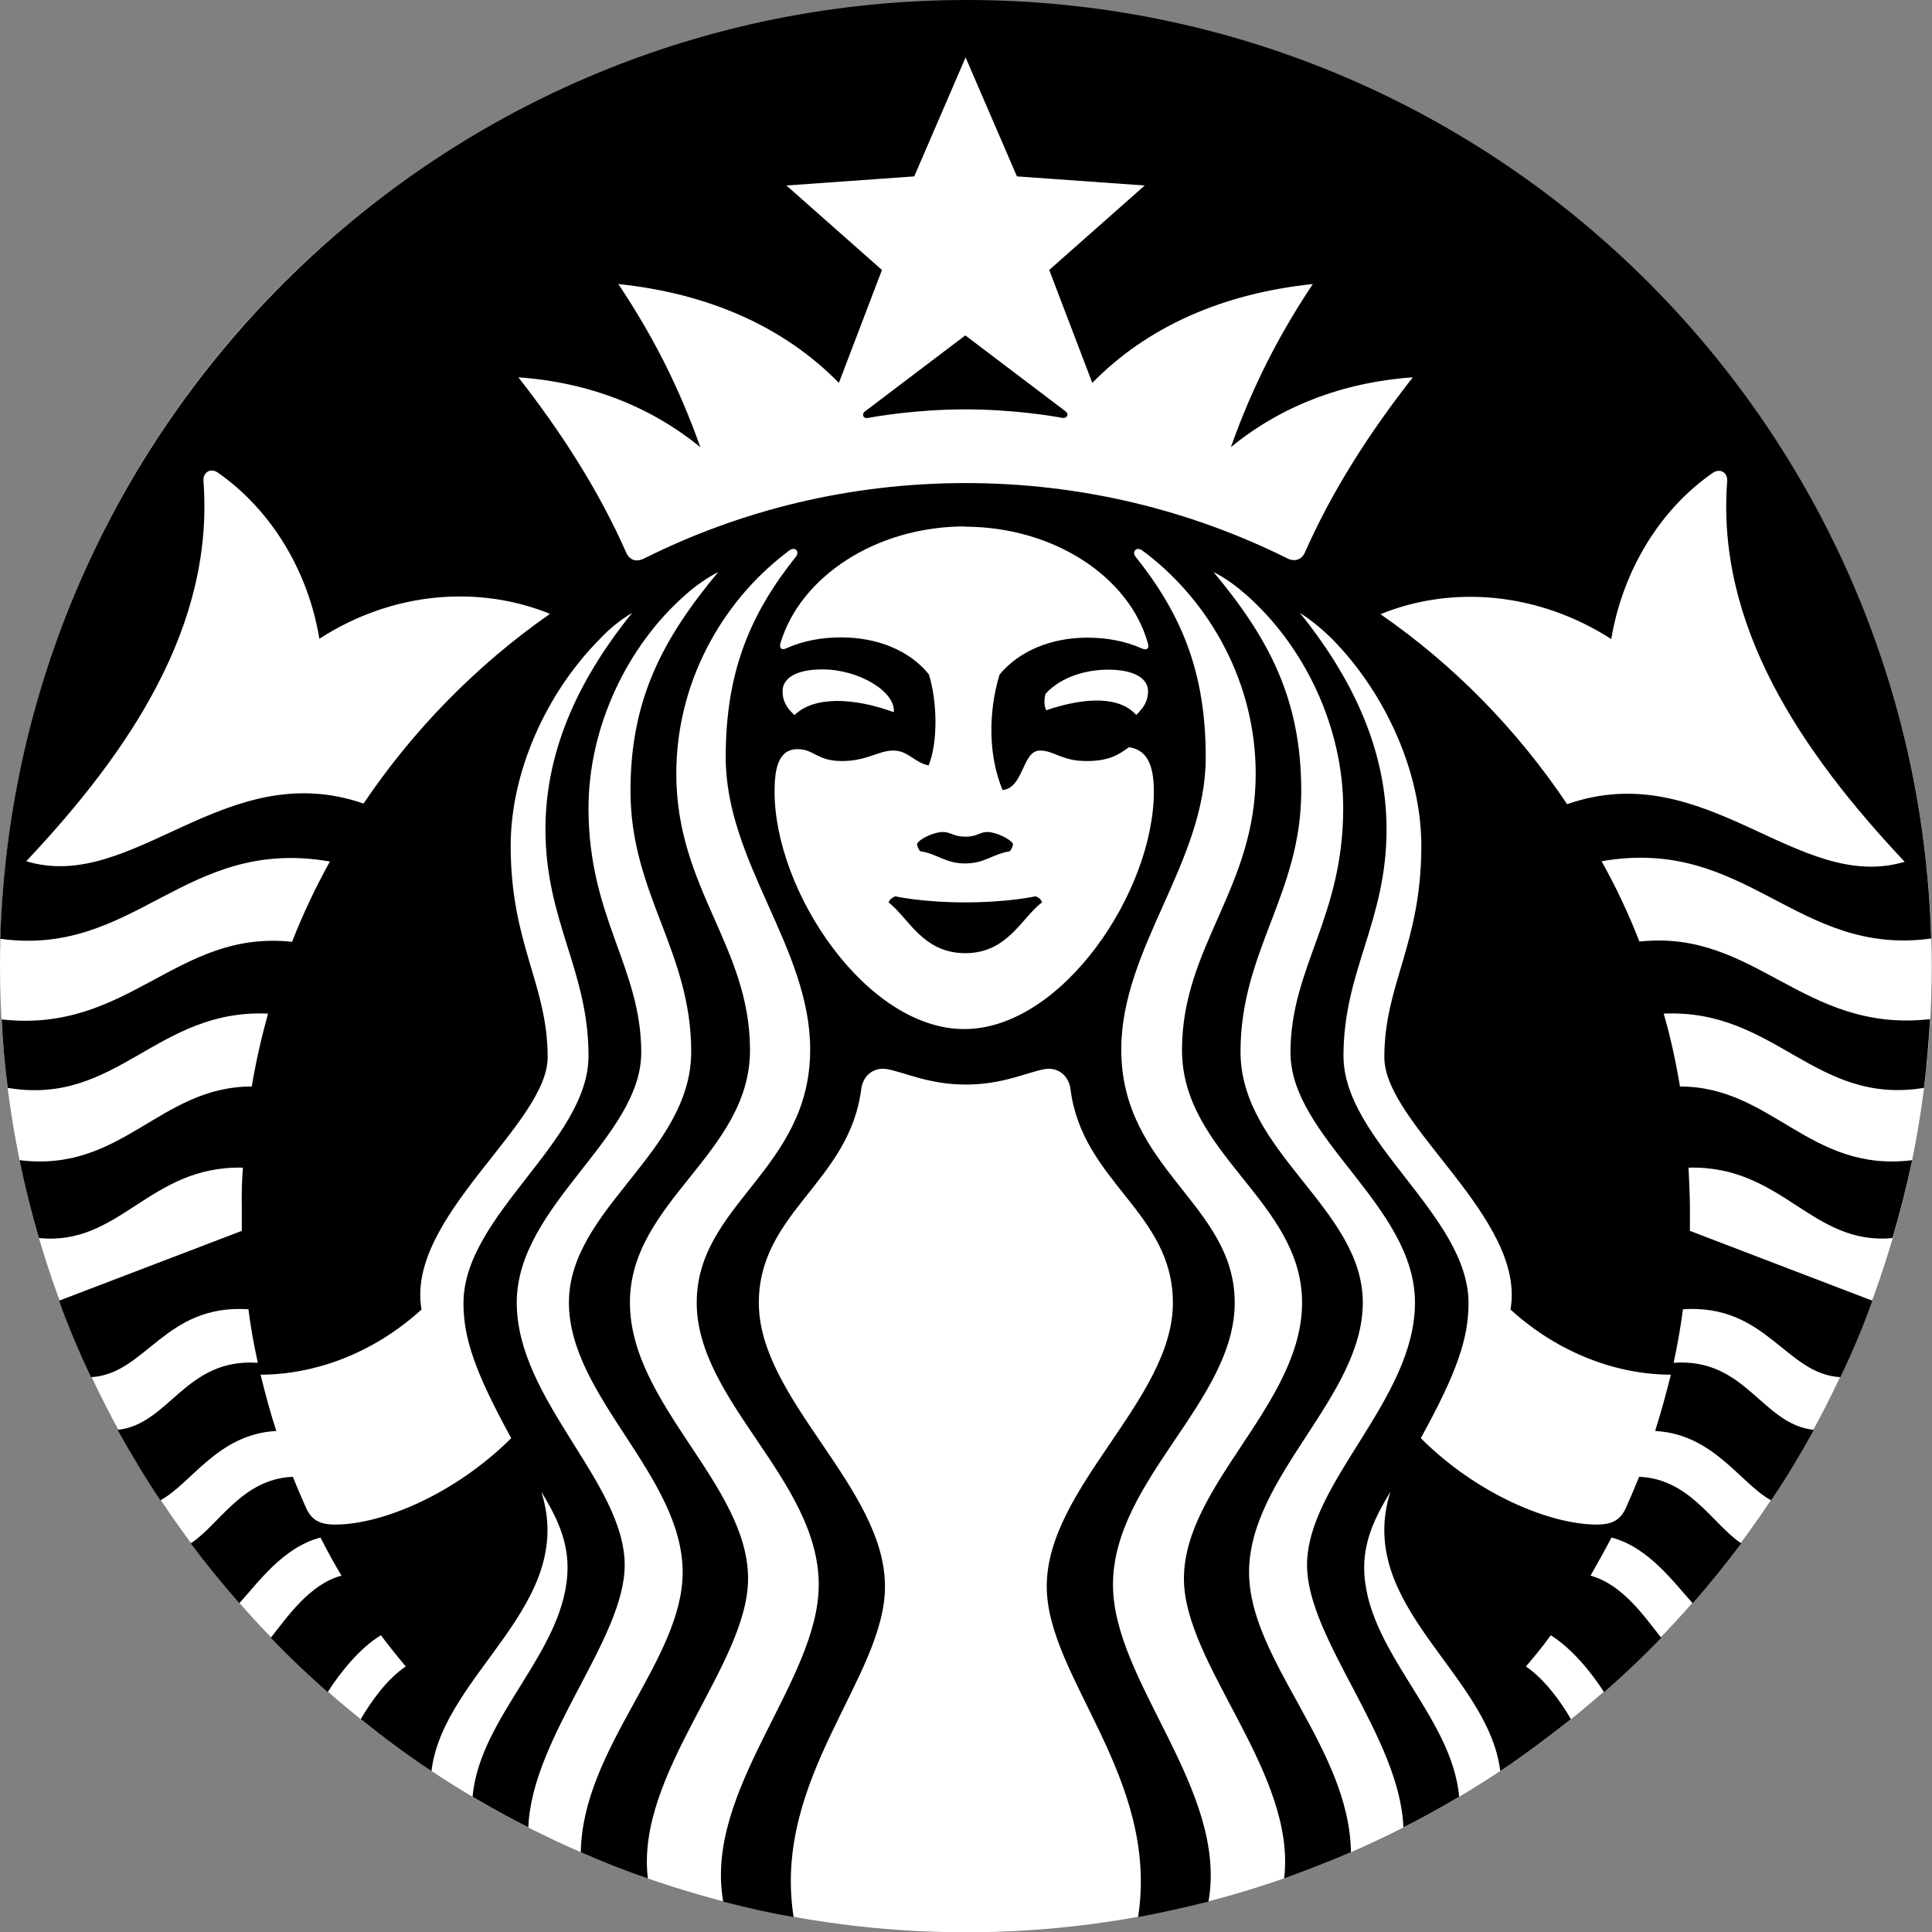 <?xml version="1.0" encoding="UTF-8"?> <svg xmlns="http://www.w3.org/2000/svg" id="Layer_1" viewBox="0 0 69.99 70"><rect x="0" y="0" width="69.99" height="70" fill="#808080" stroke="none"/><defs><style>.cls-1{fill:#fff;}</style></defs><circle class="cls-1" cx="34.99" cy="35.01" r="34.99"></circle><path d="M38.49,15.14c-.31-.06-1.78-.31-3.52-.31s-3.21,.25-3.52,.31c-.18,.04-.25-.14-.11-.24,.12-.09,3.63-2.75,3.63-2.75l3.63,2.75c.13,.09,.07,.26-.11,.24Zm-6.06,17.33s-.19,.07-.24,.22c.73,.57,1.24,1.84,2.78,1.84s2.04-1.29,2.78-1.84c-.05-.17-.24-.22-.24-.22,0,0-.96,.22-2.54,.22-1.58,0-2.54-.22-2.54-.22h0Zm2.54-2.16c-.43,0-.52-.17-.82-.17-.27,0-.82,.22-.93,.43,.01,.11,.05,.19,.12,.27,.63,.09,.9,.44,1.62,.44s.99-.34,1.62-.44c.07-.08,.11-.18,.12-.27-.12-.2-.65-.43-.93-.43s-.37,.17-.79,.17h0Zm34.95,6.62c-.05,.84-.12,1.67-.22,2.48-3.96,.65-5.38-2.87-9.43-2.69,.25,.86,.44,1.74,.59,2.64,3.34,0,4.69,3.13,8.41,2.67-.2,.96-.44,1.9-.71,2.82-2.94,.28-3.98-2.64-7.39-2.55,.02,.48,.05,.98,.05,1.47v.82l6.61,2.53c-.34,.95-.73,1.87-1.16,2.77-1.99-.11-2.67-2.66-5.7-2.46-.09,.65-.2,1.3-.34,1.94,2.62-.19,3.19,2.23,5.08,2.43-.48,.87-.99,1.73-1.55,2.55-1.11-.6-2.08-2.4-4.2-2.51,.21-.67,.4-1.35,.57-2.04-1.88,0-4.02-.73-5.81-2.36,.58-3.32-4.57-6.7-4.57-9.14,0-2.64,1.34-4.1,1.34-7.66,0-2.65-1.29-5.51-3.21-7.47-.38-.38-.76-.69-1.19-.97,1.77,2.2,3.14,4.81,3.14,7.84,0,3.36-1.56,5.12-1.56,8.21s4.53,5.77,4.53,8.96c0,1.25-.4,2.48-1.73,4.89,2.03,2.03,4.68,3.13,6.38,3.13,.56,0,.85-.17,1.05-.6,.17-.38,.33-.76,.48-1.13,1.84,.07,2.68,1.74,3.7,2.41-.56,.74-1.15,1.48-1.76,2.17-.69-.76-1.6-2.03-2.94-2.38-.24,.46-.5,.92-.76,1.38,1.16,.32,1.95,1.48,2.56,2.25-.66,.69-1.35,1.34-2.07,1.97-.45-.7-1.15-1.57-1.93-2.06-.28,.39-.59,.77-.9,1.13,.66,.45,1.25,1.25,1.63,1.91-.83,.66-1.68,1.29-2.56,1.88-.44-3.56-5.28-5.99-3.98-10.12-.43,.72-.95,1.63-.95,2.73,0,2.99,3.18,5.35,3.44,8.32-.66,.39-1.34,.77-2.02,1.11-.12-3.26-3.49-6.83-3.49-9.5,0-2.99,3.91-5.99,3.91-9.51s-4.51-5.97-4.51-9.06,1.91-4.88,1.91-8.85c0-2.91-1.38-5.85-3.51-7.73-.38-.33-.74-.6-1.19-.83,2.01,2.41,3.18,4.61,3.18,7.93,0,3.73-2.2,5.8-2.2,9.45s4.43,5.68,4.43,9.09-4.12,6.28-4.12,9.77c0,3.18,3.64,6.36,3.69,10.14-.79,.34-1.61,.66-2.42,.95,.46-3.82-3.63-7.75-3.63-10.86,0-3.4,4.28-6.33,4.28-10s-4.35-5.38-4.35-9.15,2.67-5.85,2.67-10.01c0-3.25-1.61-6.16-3.95-7.97l-.15-.11c-.22-.17-.4,.04-.25,.22,1.65,2.07,2.54,4.16,2.54,7.26,0,3.81-3.06,6.9-3.06,10.59,0,4.35,4.11,5.6,4.11,9.17s-4.41,6.43-4.41,10.22c0,3.52,4.17,7.42,3.46,11.48-.84,.21-1.69,.4-2.55,.56,.78-5.06-3.31-8.69-3.31-11.98,0-3.58,4.57-6.77,4.57-10.27,0-3.3-3.29-4.37-3.71-7.75-.06-.46-.43-.8-.93-.72-.66,.12-1.52,.56-2.86,.56s-2.2-.44-2.86-.56c-.51-.08-.87,.26-.93,.72-.43,3.38-3.71,4.46-3.71,7.75,0,3.5,4.57,6.69,4.57,10.27,0,3.31-4.1,6.94-3.31,11.98-.86-.15-1.71-.34-2.55-.56-.72-4.05,3.46-7.97,3.46-11.48,0-3.79-4.42-6.65-4.42-10.22s4.11-4.82,4.11-9.17c0-3.69-3.06-6.78-3.06-10.59,0-3.1,.89-5.19,2.54-7.26,.15-.19-.02-.39-.25-.22l-.14,.11c-2.34,1.81-3.94,4.72-3.94,7.97,0,4.16,2.67,6.25,2.67,10.01s-4.35,5.47-4.35,9.15,4.28,6.59,4.28,10c0,3.12-4.09,7.06-3.63,10.86-.83-.28-1.63-.6-2.43-.95,.06-3.78,3.69-6.96,3.69-10.14,0-3.5-4.12-6.37-4.12-9.77s4.43-5.44,4.43-9.09-2.2-5.72-2.2-9.45c0-3.32,1.17-5.51,3.18-7.93-.45,.24-.82,.5-1.19,.83-2.14,1.88-3.51,4.82-3.51,7.73,0,3.97,1.91,5.76,1.91,8.85s-4.51,5.54-4.51,9.06,3.91,6.52,3.91,9.51c0,2.68-3.37,6.24-3.49,9.5-.69-.35-1.36-.72-2.02-1.11,.26-2.97,3.44-5.33,3.44-8.32,0-1.1-.51-2-.95-2.73,1.31,4.12-3.55,6.56-3.98,10.12-.89-.59-1.74-1.22-2.56-1.88,.38-.66,.97-1.47,1.63-1.91-.31-.37-.61-.74-.9-1.13-.78,.47-1.48,1.36-1.93,2.06-.71-.63-1.41-1.29-2.06-1.97,.61-.77,1.41-1.94,2.56-2.25-.27-.45-.52-.91-.76-1.38-1.35,.35-2.26,1.63-2.94,2.38-.61-.7-1.21-1.43-1.76-2.17,1.02-.66,1.86-2.34,3.7-2.41,.15,.38,.32,.77,.48,1.13,.2,.44,.5,.6,1.05,.6,1.71,0,4.35-1.11,6.38-3.13-1.32-2.41-1.73-3.63-1.73-4.89,0-3.19,4.53-5.86,4.53-8.96s-1.56-4.87-1.56-8.21c0-3.03,1.36-5.63,3.14-7.84-.44,.27-.83,.58-1.19,.97-1.94,1.96-3.21,4.82-3.21,7.47,0,3.56,1.34,5.02,1.34,7.66,0,2.43-5.15,5.81-4.57,9.14-1.8,1.64-3.95,2.36-5.83,2.36,.17,.69,.35,1.37,.57,2.04-2.12,.11-3.08,1.91-4.2,2.51-.56-.83-1.06-1.68-1.55-2.55,1.88-.2,2.45-2.61,5.08-2.43-.14-.64-.26-1.29-.34-1.94-3.03-.2-3.71,2.35-5.7,2.46-.43-.9-.82-1.82-1.16-2.77l6.62-2.53v-.82c-.01-.5,0-.98,.04-1.47-3.4-.08-4.44,2.85-7.39,2.55-.27-.93-.51-1.87-.7-2.82,3.72,.46,5.07-2.67,8.41-2.67,.15-.9,.35-1.77,.59-2.64-4.05-.18-5.47,3.36-9.43,2.69-.11-.82-.18-1.65-.22-2.48,4.61,.52,6.33-3.27,10.52-2.81,.39-1,.85-1.97,1.37-2.91-5.26-.92-7.04,3.47-11.94,2.8C.57,15.14,16.03,0,35.02,0s34.4,15.14,34.94,34c-4.89,.67-6.68-3.72-11.94-2.8,.52,.93,.98,1.9,1.37,2.91,4.2-.46,5.92,3.33,10.53,2.81h0ZM19.93,22.24c-2.58-1.05-5.7-.82-8.36,.9-.41-2.48-1.76-4.68-3.68-6.02-.26-.18-.54-.01-.52,.3,.4,5.24-2.66,9.79-6.42,13.78,3.88,1.17,7.19-3.83,12.22-2.09,1.8-2.67,4.09-5.01,6.75-6.87h0Zm15.04-3.17c-3.25,0-5.97,1.83-6.69,4.21-.06,.18,.02,.3,.22,.2,.58-.26,1.25-.39,1.97-.39,1.32,0,2.49,.48,3.18,1.34,.31,1,.33,2.47-.01,3.3-.54-.12-.74-.54-1.28-.54s-.95,.38-1.86,.38-1-.43-1.61-.43c-.7,0-.83,.72-.83,1.54,0,3.62,3.33,8.6,6.87,8.6s6.87-4.98,6.87-8.6c0-.82-.17-1.51-.9-1.61-.37,.26-.7,.5-1.54,.5-.91,0-1.16-.38-1.69-.38-.64,0-.58,1.36-1.35,1.43-.51-1.22-.53-2.79-.11-4.18,.7-.85,1.86-1.34,3.18-1.34,.72,0,1.39,.13,1.97,.39,.21,.09,.28-.02,.22-.2-.67-2.38-3.39-4.21-6.64-4.21h0Zm5.18,5.19c-.78,0-1.69,.24-2.27,.87-.06,.18-.06,.44,.02,.6,1.42-.48,2.66-.51,3.26,.17,.32-.3,.43-.56,.43-.86,0-.45-.48-.78-1.44-.78Zm-11.37,1.65c.69-.69,2.12-.65,3.6-.11,.07-.74-1.26-1.55-2.59-1.55-.97,0-1.44,.33-1.44,.79,0,.31,.11,.58,.43,.86h0Zm22.4-12.24c-2.56,.18-4.8,1.06-6.59,2.53,.77-2.17,1.74-4.07,2.97-5.91-3.26,.34-5.99,1.54-7.99,3.58l-1.56-4.09,3.46-3.06-4.63-.33-1.86-4.31-1.86,4.31-4.63,.33,3.46,3.06-1.56,4.09c-2-2.04-4.73-3.24-7.99-3.58,1.23,1.84,2.2,3.73,2.97,5.91-1.8-1.47-4.03-2.35-6.59-2.53,1.54,1.97,2.91,4.09,3.91,6.36,.12,.26,.35,.34,.63,.21,3.51-1.76,7.47-2.74,11.66-2.74s8.14,.98,11.66,2.73c.26,.13,.51,.05,.63-.21,1-2.27,2.36-4.37,3.91-6.35Zm5.6,15.46c5.03-1.75,8.33,3.25,12.22,2.09-3.77-4.01-6.83-8.56-6.43-13.79,.02-.31-.25-.48-.52-.3-1.91,1.32-3.26,3.53-3.68,6.02-2.67-1.71-5.78-1.95-8.36-.9,2.66,1.84,4.95,4.18,6.76,6.88Z"></path></svg> 